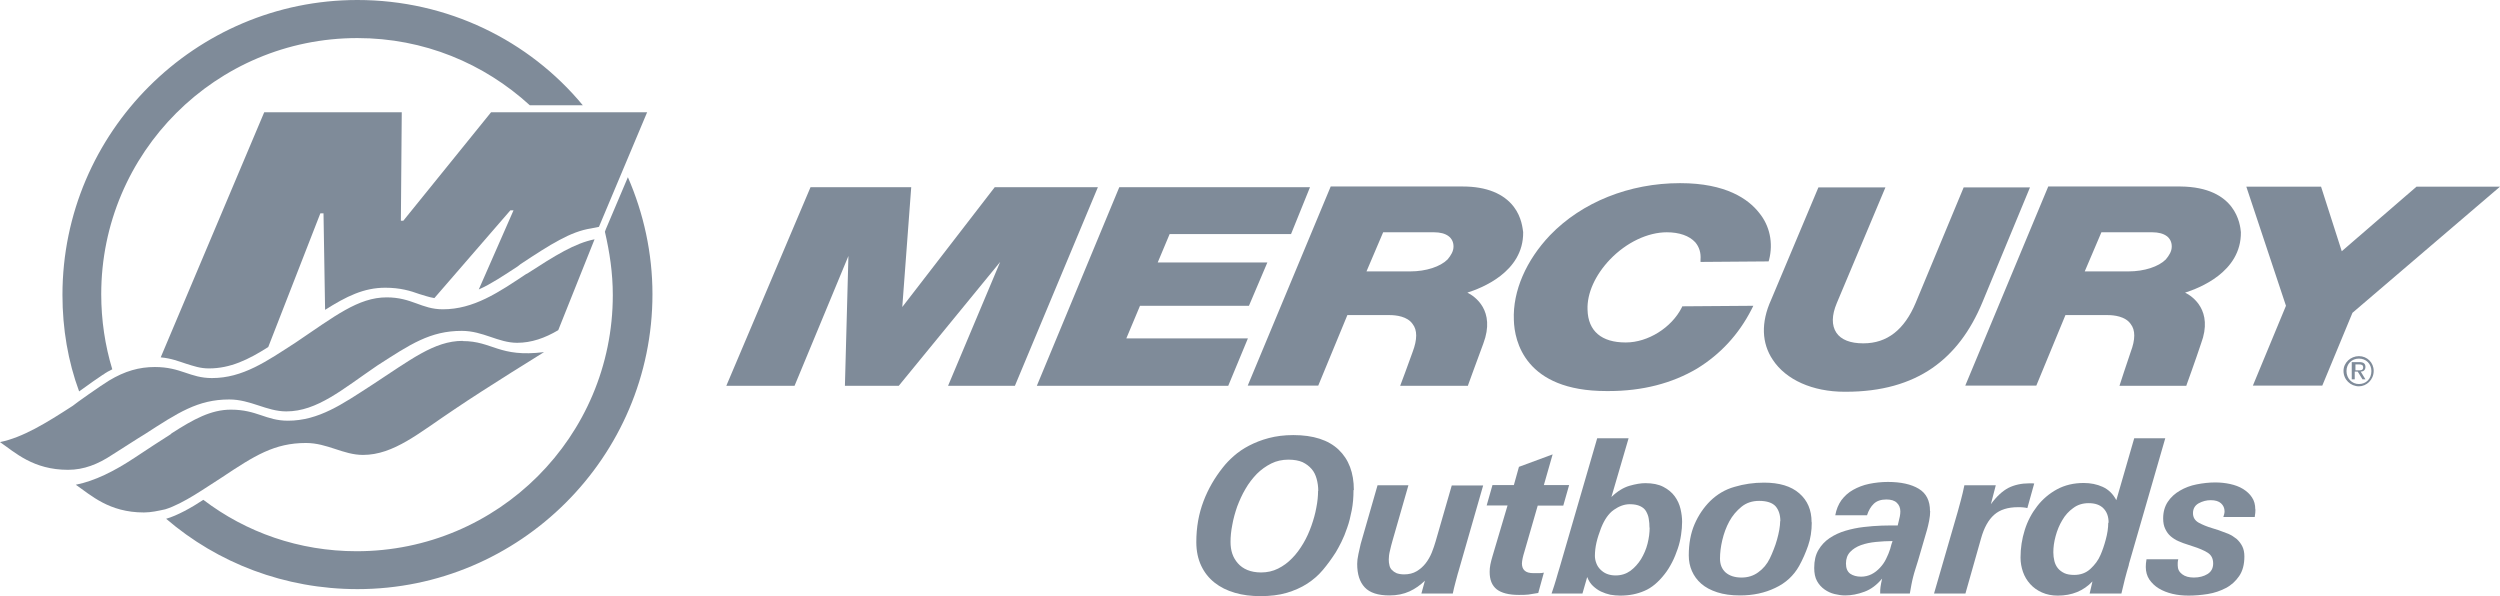 <?xml version="1.0" encoding="UTF-8"?>
<svg xmlns="http://www.w3.org/2000/svg" id="Layer_2" data-name="Layer 2" viewBox="0 0 142.5 33.99">
  <defs>
    <style>
      .cls-1 {
        fill: #7f8b99;
      }
    </style>
  </defs>
  <g id="Layer_1-2" data-name="Layer 1">
    <g>
      <g>
        <path class="cls-1" d="M134.26,21.11h.17c.14,0,.27,0,.27-.17,0-.14-.1-.17-.24-.17h-.2v.34h0Zm-.14-.47h.37c.24,0,.34,.1,.34,.27s-.1,.27-.27,.27l.27,.44h-.17l-.27-.44h-.17v.44h-.17v-.98h.07Zm.34,1.25c.41,0,.71-.3,.71-.74,0-.41-.3-.71-.71-.71s-.71,.3-.71,.71,.3,.74,.71,.74m0-1.59c.47,0,.84,.37,.84,.84,0,.51-.41,.88-.84,.88-.47,0-.88-.37-.88-.88,0-.47,.41-.84,.88-.84"></path>
        <polygon class="cls-1" points="70.01 21.99 59.1 21.99 63.8 10.67 74.67 10.67 73.59 13.34 66.67 13.34 65.99 14.96 72.24 14.96 71.19 17.43 64.98 17.43 64.2 19.29 71.13 19.29 70.01 21.99"></polygon>
        <path class="cls-1" d="M128.41,21.99l1.89-4.56-2.26-6.79h4.26l1.18,3.68,4.26-3.68h4.76s-7.94,6.79-8.41,7.19l-1.72,4.15h-3.95Z"></path>
        <path class="cls-1" d="M77.88,15.47h2.5c.91,0,1.72-.27,2.13-.68,.2-.24,.34-.47,.34-.74,0-.51-.41-.81-1.11-.81h-2.9l-.95,2.23Zm5.81,6.52h-3.88s.51-1.35,.71-1.93c.27-.71,.27-1.25,0-1.59-.3-.44-.95-.51-1.32-.51h-2.4l-1.66,4.02h-4.02l4.73-11.35h7.53c1.35,0,2.33,.41,2.9,1.15,.47,.61,.51,1.28,.54,1.45,.03,2.3-2.43,3.21-3.18,3.45,.41,.2,1.62,1.01,.91,2.9-.34,.91-.88,2.4-.88,2.4"></path>
        <path class="cls-1" d="M118.82,15.47h2.5c.91,0,1.72-.27,2.13-.68,.2-.24,.34-.47,.34-.74,0-.51-.41-.81-1.11-.81h-2.9l-.95,2.23Zm5.81,6.52h-3.82s.47-1.45,.64-1.93c.27-.71,.27-1.25,0-1.59-.3-.44-.95-.51-1.32-.51h-2.4l-1.66,4.02h-4.05l4.73-11.35h7.53c3.21,.03,3.41,2.2,3.45,2.6,.03,2.3-2.43,3.21-3.18,3.45,.41,.2,1.62,1.01,.91,2.9-.3,.91-.84,2.4-.84,2.4"></path>
        <path class="cls-1" d="M91.56,22.29c-4.63,0-5.24-2.84-5.27-4.05-.07-1.66,.71-3.41,2.06-4.83,1.82-1.89,4.53-2.97,7.4-2.97h.03c2.6,0,3.88,.91,4.49,1.69,.61,.74,.81,1.72,.57,2.67l-.03,.1-3.88,.03v-.14c.03-.37-.07-.71-.3-.98-.34-.37-.91-.57-1.62-.57h0c-1.08,0-2.3,.57-3.24,1.55-.84,.88-1.32,1.93-1.28,2.87,.03,1.22,.81,1.86,2.16,1.86h.03c1.25,0,2.6-.84,3.18-1.99l.03-.07,4.05-.03-.1,.2c-.74,1.45-1.79,2.57-3.11,3.38-1.42,.84-3.11,1.28-5.03,1.28h-.14"></path>
        <polygon class="cls-1" points="45.29 21.99 41.4 21.99 46.2 10.67 51.94 10.67 51.43 17.5 56.7 10.67 62.58 10.67 57.85 21.99 54.04 21.99 57.01 14.93 51.23 21.99 48.16 21.99 48.36 14.59 45.29 21.99"></polygon>
        <path class="cls-1" d="M105.14,22.33h0c-1.82,0-3.34-.68-4.09-1.82-.64-.95-.68-2.13-.1-3.41l2.7-6.42h3.82l-2.77,6.59c-.3,.71-.3,1.28-.03,1.69s.81,.61,1.52,.61h.03c1.35,0,2.33-.78,2.97-2.3l2.74-6.59h3.78l-2.7,6.52c-.71,1.72-1.66,2.94-2.87,3.78-1.28,.88-2.9,1.35-4.93,1.35h-.07Z"></path>
        <path class="cls-1" d="M26.37,19.43c-1.62,0-2.97,1.08-5.18,2.52-1.67,1.08-3.02,2.03-4.78,2.03-1.26,0-1.76-.63-3.25-.63-1.13,0-2.12,.54-3.38,1.35t-.05,.05c-.5,.32-1.4,.9-2.07,1.35-1.17,.77-2.25,1.31-3.34,1.53,.86,.59,1.89,1.58,3.88,1.58,.41,0,.81-.09,1.22-.18,1.04-.32,2.34-1.26,3.2-1.8,1.89-1.26,3.02-1.98,4.82-1.98,1.22,0,2.12,.68,3.25,.68,1.76,0,3.2-1.26,5.23-2.61,1.8-1.22,5.09-3.25,5.09-3.25-2.57,.32-2.93-.63-4.64-.63"></path>
        <path class="cls-1" d="M30.02,15.6c-1.62,1.08-3.02,2.03-4.78,2.03-1.22,0-1.76-.68-3.2-.68-1.62,0-2.97,1.08-5.18,2.57-1.67,1.08-3.02,2.03-4.78,2.03-1.26,0-1.76-.63-3.25-.63-.9,0-1.71,.23-2.61,.77-.45,.27-1.98,1.35-2.07,1.44-1.53,.99-2.84,1.8-4.15,2.07,.86,.59,1.89,1.58,3.88,1.58,.9,0,1.71-.32,2.52-.86,.23-.14,1.62-1.04,1.85-1.17,1.89-1.22,3.02-1.98,4.82-1.98,1.22,0,2.12,.68,3.25,.68,1.76,0,3.2-1.26,5.18-2.61,1.89-1.22,3.02-1.98,4.82-1.98,1.22,0,2.07,.68,3.16,.68,.81,0,1.58-.27,2.34-.72l2.07-5.18c-1.13,.23-2.21,.9-3.88,1.98"></path>
        <path class="cls-1" d="M36.87,6.4h-8.88l-5,6.18h-.14l.05-6.18h-7.84l-5.9,13.97c.59,.05,1.04,.23,1.44,.36,.45,.14,.81,.27,1.31,.27,1.22,0,2.25-.5,3.38-1.22l2.97-7.62h.18l.09,5.5c1.22-.77,2.21-1.26,3.43-1.26,.86,0,1.44,.18,1.94,.36,.32,.09,.54,.18,.86,.23l4.33-5h.18l-1.98,4.51c.72-.32,1.44-.81,2.21-1.31l.18-.14c1.71-1.13,2.84-1.85,4.01-2.03l.45-.09,2.75-6.54Z"></path>
        <path class="cls-1" d="M5.86,21.37h0c.18-.14,.36-.23,.54-.32-.41-1.35-.63-2.79-.63-4.28,0-8.07,6.54-14.6,14.6-14.6,3.79,0,7.21,1.44,9.83,3.83h3.02C30.16,2.3,25.51,0,20.37,0,11.13,0,3.56,7.53,3.56,16.81c0,1.94,.32,3.79,.95,5.5,.5-.36,1.13-.81,1.35-.95"></path>
        <path class="cls-1" d="M34.53,13.07h0l-.05,.14c.27,1.17,.45,2.34,.45,3.61,0,8.07-6.54,14.6-14.6,14.6-3.29,0-6.31-1.08-8.74-2.93-.68,.45-1.49,.9-2.12,1.08h0c2.93,2.52,6.76,4.01,10.91,4.01,9.24,0,16.81-7.53,16.81-16.81,0-2.34-.5-4.6-1.4-6.67l-1.26,2.97Z"></path>
      </g>
      <g>
        <path class="cls-1" d="M77.15,27.94c0,.4-.03,.78-.1,1.14-.07,.36-.15,.7-.26,1-.1,.3-.21,.57-.33,.81-.12,.24-.23,.44-.32,.59-.23,.36-.47,.69-.73,1-.26,.31-.56,.57-.9,.79-.34,.22-.73,.39-1.16,.52-.44,.13-.94,.19-1.51,.19-.52,0-1.01-.06-1.45-.19-.45-.13-.83-.32-1.16-.58-.33-.26-.58-.58-.76-.96-.18-.38-.28-.83-.28-1.35,0-.85,.14-1.62,.41-2.33s.64-1.34,1.1-1.92c.17-.22,.38-.44,.63-.66,.25-.22,.54-.42,.87-.59s.7-.32,1.12-.43c.42-.11,.88-.17,1.4-.17,1.14,0,2,.28,2.58,.83,.58,.55,.87,1.32,.87,2.3Zm-2.01,.04c0-.24-.03-.46-.09-.68-.06-.22-.15-.41-.29-.57s-.31-.29-.52-.39c-.21-.09-.48-.14-.8-.14-.35,0-.68,.07-.98,.22s-.58,.35-.82,.59c-.24,.25-.46,.53-.65,.86-.19,.32-.34,.66-.47,1-.12,.35-.22,.7-.28,1.05-.07,.35-.1,.67-.1,.97,0,.24,.03,.46,.1,.67,.07,.21,.18,.39,.32,.55,.14,.16,.32,.29,.54,.38,.22,.09,.48,.14,.78,.14,.35,0,.67-.07,.97-.22s.56-.34,.8-.59c.24-.24,.45-.53,.64-.85s.34-.66,.46-1c.12-.34,.22-.69,.28-1.03,.07-.35,.1-.67,.1-.96Z"></path>
        <path class="cls-1" d="M83.11,32.64c-.04,.15-.09,.33-.15,.56-.06,.22-.11,.43-.15,.63h-1.79l.2-.73c-.26,.25-.55,.46-.88,.61-.33,.15-.71,.23-1.14,.23-.65,0-1.12-.15-1.41-.46-.29-.31-.43-.75-.43-1.34,0-.15,.02-.33,.07-.56,.05-.23,.09-.42,.13-.58l.96-3.34h1.76l-.91,3.17c-.05,.18-.1,.36-.14,.55-.05,.19-.07,.36-.07,.51,0,.12,.01,.23,.04,.34,.02,.1,.07,.19,.14,.26,.07,.07,.15,.13,.26,.18,.11,.04,.26,.07,.43,.07,.28,0,.52-.06,.72-.18,.2-.12,.37-.27,.51-.45,.14-.18,.26-.39,.35-.61s.16-.44,.22-.64l.92-3.19h1.79l-1.43,4.98Z"></path>
        <path class="cls-1" d="M89.11,28.82h-1.46l-.76,2.63c-.04,.14-.08,.26-.1,.37s-.04,.21-.04,.3c0,.17,.05,.31,.15,.4,.1,.1,.27,.15,.51,.15,.1,0,.2,0,.31,0s.2-.01,.28-.03l-.32,1.16c-.22,.04-.41,.07-.56,.09-.15,.02-.34,.02-.55,.02-.57,0-.99-.11-1.26-.32-.27-.22-.4-.54-.4-.99,0-.13,.01-.27,.04-.42s.07-.3,.12-.47l.86-2.9h-1.19l.33-1.16h1.22l.29-1.04,1.92-.71-.5,1.75h1.44l-.33,1.16Z"></path>
        <path class="cls-1" d="M95.88,29.74c0,.24-.02,.49-.06,.75-.04,.27-.1,.53-.19,.79-.09,.26-.19,.52-.32,.77-.13,.25-.27,.48-.43,.68-.36,.46-.74,.78-1.15,.95-.41,.18-.87,.27-1.38,.27-.19,0-.37-.02-.56-.05-.18-.04-.36-.1-.53-.18-.17-.08-.32-.19-.46-.32-.14-.13-.25-.3-.33-.51l-.27,.94h-1.76c.11-.31,.19-.58,.26-.81,.07-.23,.13-.47,.21-.71l2.13-7.33h1.79l-.98,3.35c.34-.33,.69-.54,1.03-.64,.35-.1,.65-.15,.9-.15,.42,0,.76,.07,1.03,.21s.49,.32,.65,.54c.16,.22,.27,.46,.33,.72s.09,.5,.09,.73Zm-1.86,.34c0-.17-.01-.34-.04-.5-.02-.16-.08-.3-.15-.43s-.19-.23-.34-.3c-.15-.07-.34-.11-.59-.11-.31,0-.61,.11-.91,.32s-.54,.56-.73,1.04c-.11,.29-.2,.56-.26,.82-.06,.26-.09,.52-.09,.77,0,.14,.03,.28,.08,.41,.05,.14,.13,.26,.23,.36s.22,.19,.37,.25,.31,.09,.5,.09c.32,0,.6-.09,.84-.26,.24-.18,.44-.4,.61-.67,.16-.27,.29-.56,.37-.88,.08-.32,.12-.62,.12-.92Z"></path>
        <path class="cls-1" d="M103.27,29.78c0,.48-.07,.93-.21,1.33s-.31,.79-.51,1.15c-.31,.55-.76,.97-1.36,1.25-.6,.29-1.27,.43-2.01,.43-.5,0-.93-.06-1.3-.18s-.67-.28-.91-.49c-.24-.21-.41-.45-.53-.72-.12-.27-.18-.57-.18-.89,0-.68,.11-1.27,.33-1.78,.22-.51,.52-.95,.89-1.32,.39-.38,.85-.66,1.39-.81,.53-.16,1.1-.24,1.68-.24,.87,0,1.54,.2,2.01,.61,.47,.41,.7,.95,.7,1.64Zm-1.79-.07c0-.36-.09-.64-.27-.85-.18-.2-.49-.31-.94-.31-.39,0-.73,.11-1.01,.34-.28,.23-.51,.5-.69,.83-.18,.33-.31,.69-.4,1.07s-.13,.73-.13,1.05c0,.34,.11,.6,.32,.79,.22,.19,.52,.29,.91,.29,.36,0,.68-.1,.95-.3,.28-.2,.5-.46,.66-.79,.07-.15,.15-.32,.22-.51,.07-.18,.14-.37,.19-.56,.05-.19,.1-.37,.13-.56,.03-.18,.05-.35,.05-.5Z"></path>
        <path class="cls-1" d="M110.02,29.13c0,.17-.02,.36-.06,.56-.04,.2-.08,.37-.12,.51l-.51,1.75c-.05,.17-.1,.33-.15,.48s-.09,.3-.13,.45c-.04,.15-.07,.3-.1,.45-.03,.16-.06,.32-.09,.5h-1.69c0-.14,0-.27,.02-.38,.02-.11,.04-.27,.09-.47-.3,.36-.63,.61-1.01,.75s-.74,.21-1.1,.21c-.19,0-.39-.03-.6-.08-.21-.05-.4-.14-.57-.26-.17-.12-.32-.28-.43-.48-.11-.2-.16-.45-.16-.75,0-.41,.08-.75,.24-1.02,.16-.27,.37-.5,.64-.68s.57-.32,.91-.42c.34-.1,.68-.17,1.03-.21s.7-.07,1.03-.08,.64-.01,.91-.01l.05-.21c.02-.09,.05-.19,.07-.3,.02-.11,.03-.2,.03-.29,0-.2-.07-.37-.2-.49-.13-.13-.33-.19-.6-.19-.3,0-.54,.08-.71,.24-.17,.16-.3,.38-.39,.66h-1.81c.06-.33,.18-.62,.35-.86,.18-.24,.4-.44,.67-.59,.27-.15,.57-.27,.91-.34,.34-.07,.7-.11,1.07-.11,.74,0,1.33,.13,1.76,.39,.43,.26,.64,.68,.64,1.27Zm-2.15,1.71c-.31,0-.62,.02-.94,.05-.31,.03-.6,.09-.85,.18s-.46,.22-.62,.39c-.16,.17-.24,.39-.24,.66s.08,.46,.24,.58c.16,.11,.37,.17,.62,.17,.22,0,.42-.05,.6-.14,.18-.09,.34-.22,.48-.37s.26-.32,.35-.51c.09-.18,.17-.37,.23-.56,.02-.08,.04-.15,.06-.22,.02-.06,.03-.11,.05-.15s.02-.07,.02-.08Z"></path>
        <path class="cls-1" d="M115.56,28.96c-.07-.02-.16-.03-.25-.04s-.19-.01-.28-.01c-.58,0-1.03,.14-1.36,.43-.33,.29-.58,.74-.75,1.35l-.89,3.14h-1.79l1.35-4.66c.05-.17,.11-.39,.18-.66,.07-.26,.14-.55,.2-.85h1.79s-.28,1.08-.28,1.08c.33-.45,.66-.75,1-.93,.34-.17,.74-.26,1.19-.26h.13s.09,0,.15,.01l-.39,1.4Z"></path>
        <path class="cls-1" d="M121.35,32.18c-.08,.27-.16,.54-.23,.82-.07,.28-.14,.56-.2,.83h-1.81l.16-.69c-.51,.54-1.17,.81-1.98,.81-.33,0-.63-.06-.9-.18s-.49-.28-.67-.48c-.18-.2-.32-.43-.41-.69-.09-.26-.14-.53-.14-.82,0-.54,.08-1.06,.24-1.57,.16-.51,.4-.96,.71-1.36,.31-.4,.69-.72,1.13-.96,.45-.24,.95-.36,1.52-.36,.39,0,.75,.07,1.08,.22s.59,.4,.78,.76l1.02-3.53h1.77l-2.08,7.2Zm-1.16-2.39c0-.35-.1-.62-.3-.82s-.48-.29-.84-.29c-.33,0-.63,.09-.88,.28-.25,.18-.46,.41-.62,.69-.17,.28-.29,.58-.38,.91-.09,.33-.13,.63-.13,.92,0,.17,.02,.34,.06,.5,.04,.16,.11,.3,.2,.41,.09,.11,.22,.21,.37,.28,.15,.07,.34,.1,.56,.1,.36,0,.67-.11,.92-.34s.45-.49,.58-.8c.11-.25,.21-.54,.3-.88,.09-.33,.14-.65,.14-.95Z"></path>
        <path class="cls-1" d="M128.56,29.04c0,.11-.01,.26-.04,.43h-1.79c.04-.12,.07-.23,.07-.32,0-.19-.07-.34-.2-.46s-.33-.18-.59-.18c-.24,0-.47,.06-.69,.18-.21,.12-.32,.31-.32,.56,0,.24,.11,.42,.32,.54,.22,.12,.48,.23,.79,.32l.35,.11c.2,.07,.38,.14,.56,.21,.18,.08,.33,.18,.47,.29,.13,.12,.24,.26,.32,.42s.12,.35,.12,.58c0,.46-.1,.83-.3,1.12-.2,.29-.45,.52-.76,.68-.31,.16-.65,.28-1.03,.34s-.74,.09-1.09,.09c-.32,0-.62-.03-.92-.1-.29-.07-.55-.17-.78-.31s-.4-.31-.54-.51c-.13-.2-.2-.44-.2-.71,0-.13,.01-.28,.04-.44h1.81c-.02,.09-.03,.16-.03,.2,0,.05,0,.1,0,.15,0,.21,.08,.37,.25,.5,.17,.13,.39,.19,.67,.19,.31,0,.57-.07,.78-.2,.21-.13,.32-.33,.32-.6,0-.29-.11-.49-.32-.62-.21-.13-.49-.25-.84-.36l-.27-.09c-.19-.06-.37-.12-.54-.2-.17-.07-.32-.17-.45-.28s-.23-.25-.31-.42c-.08-.16-.12-.36-.12-.6,0-.37,.09-.68,.26-.94,.17-.26,.41-.48,.69-.64,.29-.17,.6-.29,.96-.36,.35-.07,.71-.11,1.06-.11,.29,0,.58,.03,.85,.09s.52,.15,.73,.28,.39,.29,.51,.48c.13,.19,.19,.42,.19,.68Z"></path>
      </g>
    </g>
  </g>
</svg>
